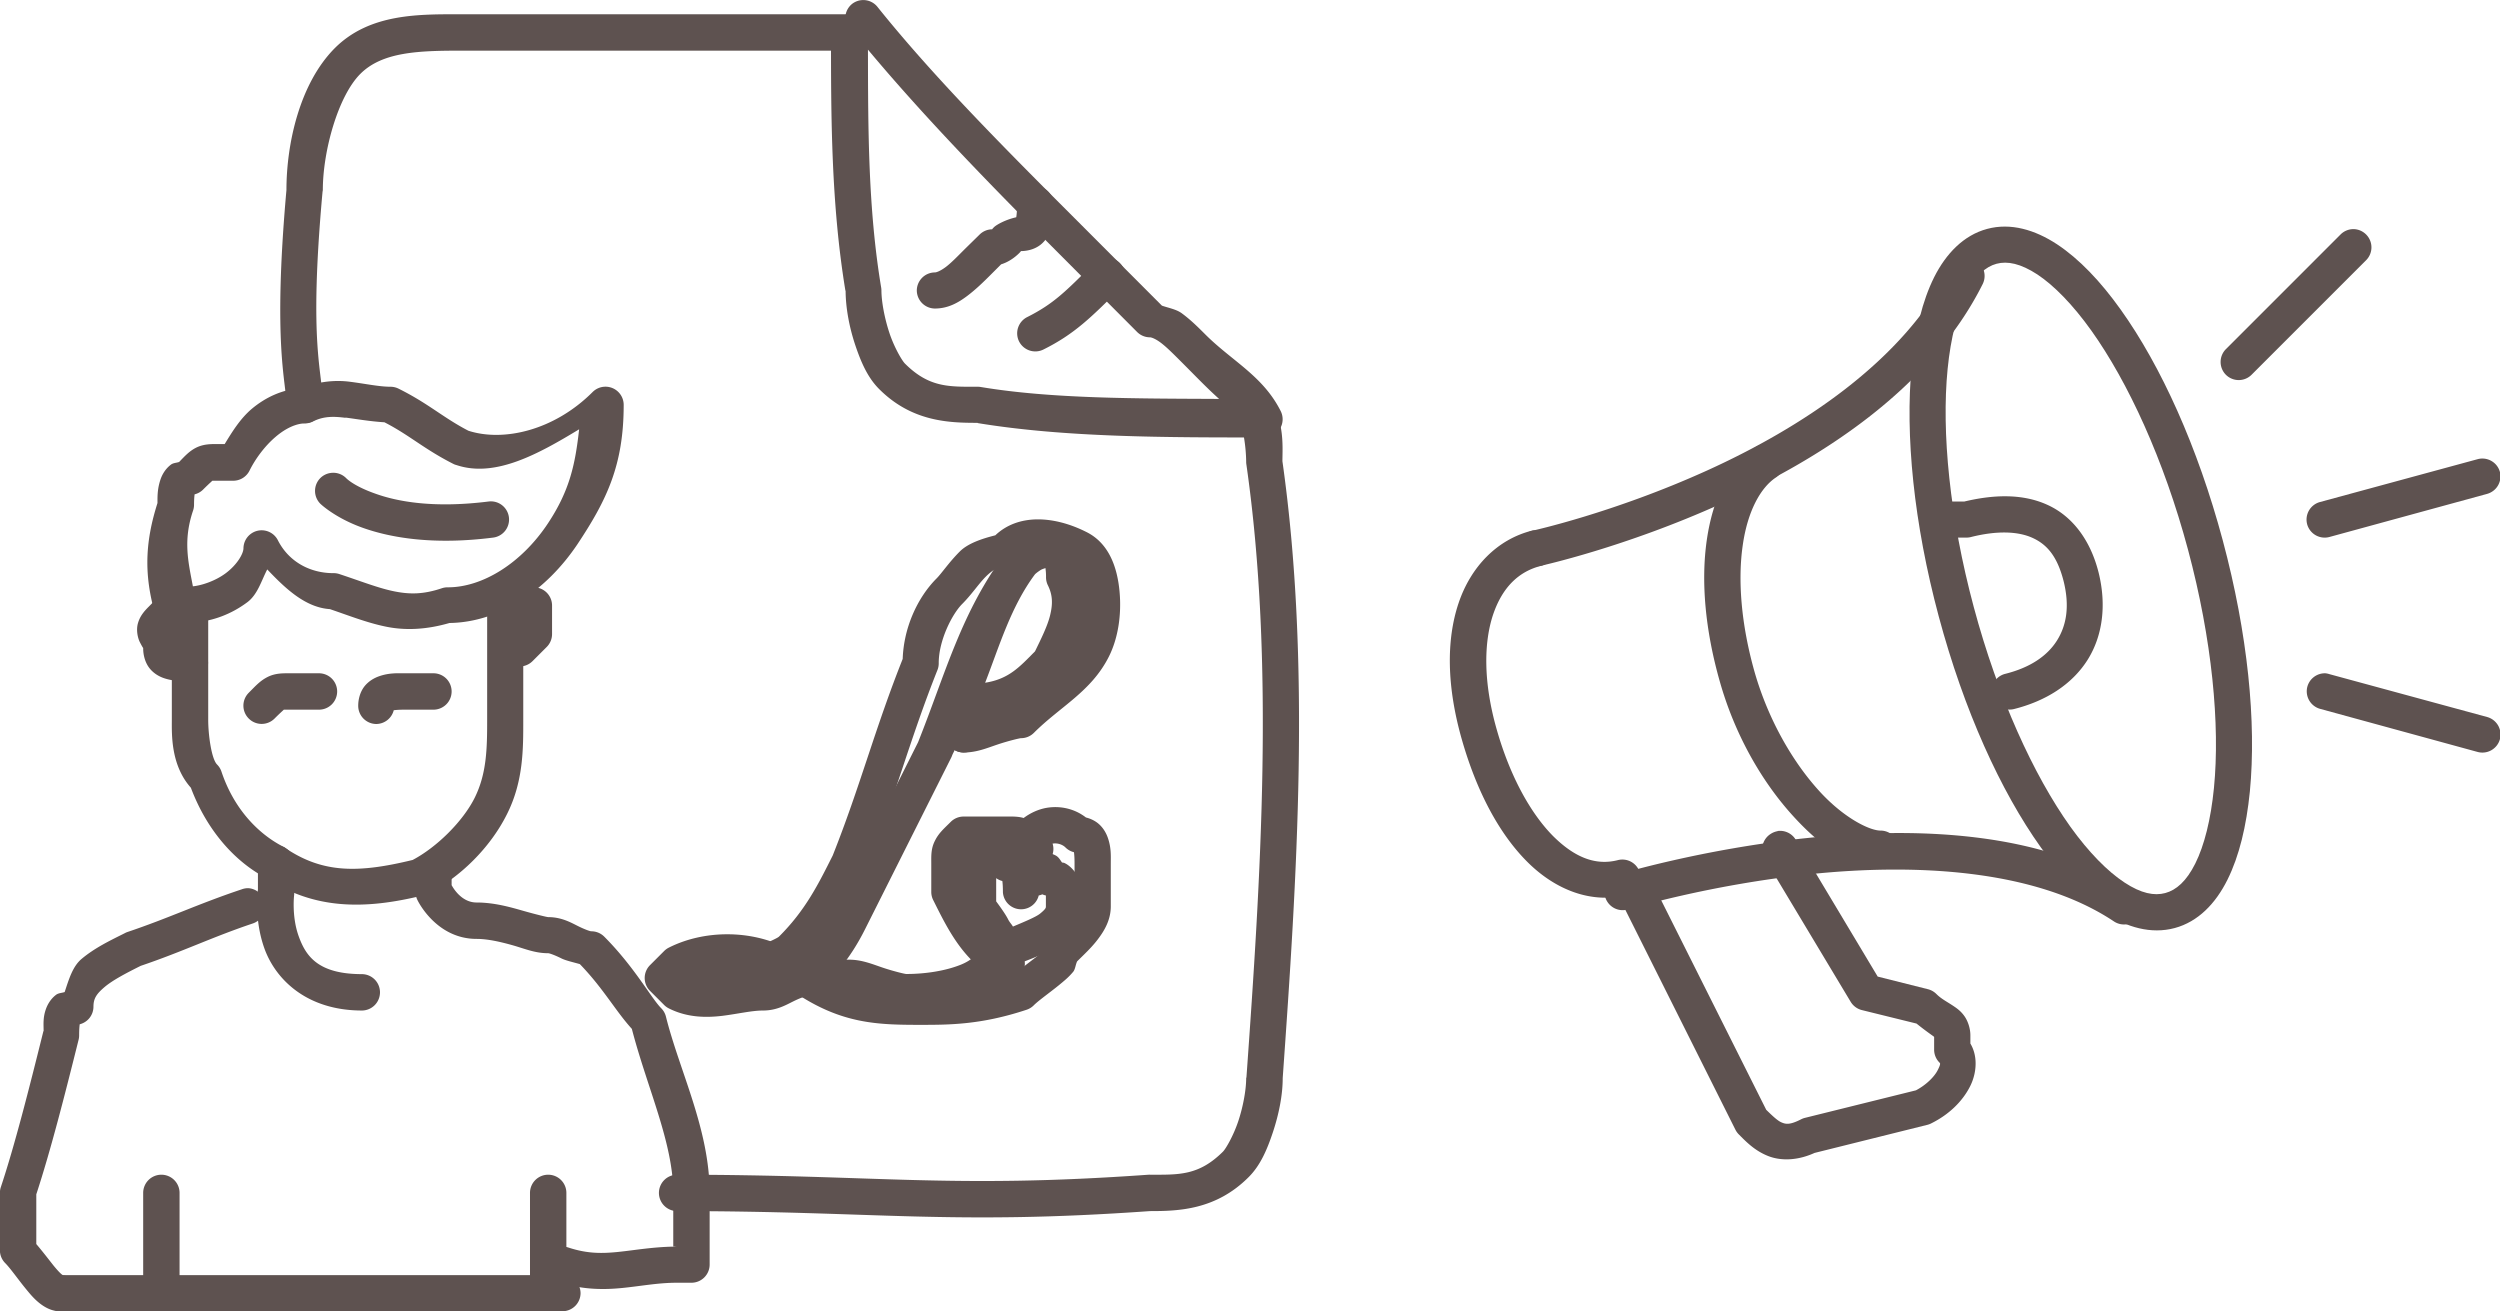 <?xml version="1.0" encoding="UTF-8" standalone="no"?> <svg xmlns:dc="http://purl.org/dc/elements/1.1/" xmlns:cc="http://creativecommons.org/ns#" xmlns:rdf="http://www.w3.org/1999/02/22-rdf-syntax-ns#" xmlns:svg="http://www.w3.org/2000/svg" xmlns="http://www.w3.org/2000/svg" xmlns:sodipodi="http://sodipodi.sourceforge.net/DTD/sodipodi-0.dtd" xmlns:inkscape="http://www.inkscape.org/namespaces/inkscape" width="20.12mm" height="10.551mm" viewBox="0 0 20.12 10.551" version="1.1" id="svg2221" inkscape:version="1.0.1 (3bc2e813f5, 2020-09-07)" sodipodi:docname="icon-brand-large.svg"><defs id="defs2215"></defs><g inkscape:label="Livello 1" inkscape:groupmode="layer" id="layer1" transform="translate(-37,-92.283)"><g id="g4602" transform="matrix(1.153,0,0,1.153,36.108,92.083)" style="stroke:#5e5250;stroke-opacity:1"><g id="g4578" style="stroke:#5e5250;stroke-opacity:1"><g id="g4538" style="stroke:#5e5250;stroke-opacity:1"><path style="color:#000000;font-style:normal;font-variant:normal;font-weight:normal;font-stretch:normal;font-size:medium;line-height:normal;font-family:sans-serif;font-variant-ligatures:normal;font-variant-position:normal;font-variant-caps:normal;font-variant-numeric:normal;font-variant-alternates:normal;font-variant-east-asian:normal;font-feature-settings:normal;font-variation-settings:normal;text-indent:0;text-align:start;text-decoration:none;text-decoration-line:none;text-decoration-style:solid;text-decoration-color:#000000;letter-spacing:normal;word-spacing:normal;text-transform:none;writing-mode:lr-tb;direction:ltr;text-orientation:mixed;dominant-baseline:auto;baseline-shift:baseline;text-anchor:start;white-space:normal;shape-padding:0;shape-margin:0;inline-size:0;clip-rule:nonzero;display:inline;overflow:visible;visibility:visible;opacity:1;isolation:auto;mix-blend-mode:normal;color-interpolation:sRGB;color-interpolation-filters:linearRGB;solid-color:#000000;solid-opacity:1;vector-effect:none;fill:#5e5250;fill-opacity:1;fill-rule:nonzero;stroke:none;stroke-width:0.253;stroke-linecap:round;stroke-linejoin:round;stroke-miterlimit:10;stroke-dasharray:none;stroke-dashoffset:0;stroke-opacity:1;color-rendering:auto;image-rendering:auto;shape-rendering:auto;text-rendering:auto;enable-background:accumulate;stop-color:#000000;stop-opacity:1" d="m 6.793,0.174 a 0.127,0.127 0 0 0 -0.072,0.027 0.127,0.127 0 0 0 -0.045,0.076 0.127,0.127 0 0 0 -0.102,0.123 c 0,0.593 9.58e-4,1.193 0.1,1.799 0,0.002 0.002,0.004 0.002,0.006 8.694e-4,0.12 0.026,0.252 0.066,0.373 0.041,0.123 0.088,0.231 0.168,0.311 0.228,0.228 0.486,0.236 0.686,0.236 0.001,6e-7 0.003,0.002 0.004,0.002 0.611,0.1 1.307,0.1 2,0.1 A 0.127,0.127 0 0 0 9.713,3.043 C 9.59,2.798 9.375,2.695 9.189,2.51 c -0.05,-0.05 -0.103,-0.103 -0.164,-0.148 -0.038,-0.029 -0.091,-0.038 -0.141,-0.055 L 8.289,1.711 c -0.5,-0.5 -0.997,-0.998 -1.391,-1.49 a 0.127,0.127 0 0 0 -0.105,-0.047 z m 0.039,0.346 C 7.216,0.979 7.658,1.435 8.111,1.889 l 0.6,0.602 a 0.127,0.127 0 0 0 0.09,0.037 c 0.008,0 0.035,0.008 0.074,0.037 0.039,0.029 0.085,0.075 0.135,0.125 0.123,0.123 0.185,0.189 0.273,0.268 C 8.699,2.955 8.112,2.957 7.621,2.875 A 0.127,0.127 0 0 0 7.6,2.873 c -0.2,0 -0.34,0.008 -0.51,-0.162 C 7.07,2.691 7.016,2.6 6.982,2.498 6.948,2.396 6.926,2.278 6.926,2.199 a 0.127,0.127 0 0 0 -0.002,-0.02 c -0.091,-0.547 -0.091,-1.101 -0.092,-1.66 z" id="path4662"></path><path style="color:#000000;font-style:normal;font-variant:normal;font-weight:normal;font-stretch:normal;font-size:medium;line-height:normal;font-family:sans-serif;font-variant-ligatures:normal;font-variant-position:normal;font-variant-caps:normal;font-variant-numeric:normal;font-variant-alternates:normal;font-variant-east-asian:normal;font-feature-settings:normal;font-variation-settings:normal;text-indent:0;text-align:start;text-decoration:none;text-decoration-line:none;text-decoration-style:solid;text-decoration-color:#000000;letter-spacing:normal;word-spacing:normal;text-transform:none;writing-mode:lr-tb;direction:ltr;text-orientation:mixed;dominant-baseline:auto;baseline-shift:baseline;text-anchor:start;white-space:normal;shape-padding:0;shape-margin:0;inline-size:0;clip-rule:nonzero;display:inline;overflow:visible;visibility:visible;opacity:1;isolation:auto;mix-blend-mode:normal;color-interpolation:sRGB;color-interpolation-filters:linearRGB;solid-color:#000000;solid-opacity:1;vector-effect:none;fill:#5e5250;fill-opacity:1;fill-rule:nonzero;stroke:none;stroke-width:0.253;stroke-linecap:round;stroke-linejoin:round;stroke-miterlimit:10;stroke-dasharray:none;stroke-dashoffset:0;stroke-opacity:1;color-rendering:auto;image-rendering:auto;shape-rendering:auto;text-rendering:auto;enable-background:accumulate;stop-color:#000000;stop-opacity:1" d="m 9.51,2.873 a 0.127,0.127 0 0 0 -0.1,0.037 0.127,0.127 0 0 0 0,0.18 c 0.04,0.04 0.062,0.211 0.062,0.311 a 0.127,0.127 0 0 0 0.002,0.018 c 0.197,1.382 0.1,2.874 0,4.273 a 0.127,0.127 0 0 0 -0.002,0.008 c 0,0.079 -0.021,0.197 -0.055,0.299 -0.034,0.102 -0.087,0.193 -0.107,0.213 C 9.14,8.381 9.001,8.373 8.801,8.373 a 0.127,0.127 0 0 0 -0.01,0 c -1.392,0.099 -1.885,0 -3.291,0 A 0.127,0.127 0 0 0 5.373,8.5 0.127,0.127 0 0 0 5.5,8.627 c 1.391,0 1.9,0.099 3.301,0 0.2,0 0.46,-0.008 0.689,-0.238 C 9.57,8.309 9.617,8.201 9.658,8.078 9.699,7.955 9.727,7.82 9.727,7.699 9.826,6.305 9.925,4.805 9.725,3.393 9.725,3.29 9.747,3.067 9.59,2.91 a 0.127,0.127 0 0 0 -0.08,-0.037 z" id="path4666"></path><path style="color:#000000;font-style:normal;font-variant:normal;font-weight:normal;font-stretch:normal;font-size:medium;line-height:normal;font-family:sans-serif;font-variant-ligatures:normal;font-variant-position:normal;font-variant-caps:normal;font-variant-numeric:normal;font-variant-alternates:normal;font-variant-east-asian:normal;font-feature-settings:normal;font-variation-settings:normal;text-indent:0;text-align:start;text-decoration:none;text-decoration-line:none;text-decoration-style:solid;text-decoration-color:#000000;letter-spacing:normal;word-spacing:normal;text-transform:none;writing-mode:lr-tb;direction:ltr;text-orientation:mixed;dominant-baseline:auto;baseline-shift:baseline;text-anchor:start;white-space:normal;shape-padding:0;shape-margin:0;inline-size:0;clip-rule:nonzero;display:inline;overflow:visible;visibility:visible;opacity:1;isolation:auto;mix-blend-mode:normal;color-interpolation:sRGB;color-interpolation-filters:linearRGB;solid-color:#000000;solid-opacity:1;vector-effect:none;fill:#5e5250;fill-opacity:1;fill-rule:nonzero;stroke:none;stroke-width:0.253;stroke-linecap:round;stroke-linejoin:round;stroke-miterlimit:10;stroke-dasharray:none;stroke-dashoffset:0;stroke-opacity:1;color-rendering:auto;image-rendering:auto;shape-rendering:auto;text-rendering:auto;enable-background:accumulate;stop-color:#000000;stop-opacity:1" d="m 4,0.273 c -0.3,0 -0.644,-0.008 -0.889,0.236 C 2.867,0.754 2.773,1.172 2.773,1.5 c -0.097,1.087 0,1.343 0,1.5 A 0.127,0.127 0 0 0 2.9,3.127 0.127,0.127 0 0 0 3.027,3 c 0,-0.242 -0.101,-0.397 -0.002,-1.488 A 0.127,0.127 0 0 0 3.027,1.5 c 0,-0.272 0.106,-0.655 0.262,-0.811 C 3.444,0.534 3.7,0.527 4,0.527 H 6.699 A 0.127,0.127 0 0 0 6.826,0.4 0.127,0.127 0 0 0 6.699,0.273 Z" id="path4670"></path><path style="color:#000000;font-style:normal;font-variant:normal;font-weight:normal;font-stretch:normal;font-size:medium;line-height:normal;font-family:sans-serif;font-variant-ligatures:normal;font-variant-position:normal;font-variant-caps:normal;font-variant-numeric:normal;font-variant-alternates:normal;font-variant-east-asian:normal;font-feature-settings:normal;font-variation-settings:normal;text-indent:0;text-align:start;text-decoration:none;text-decoration-line:none;text-decoration-style:solid;text-decoration-color:#000000;letter-spacing:normal;word-spacing:normal;text-transform:none;writing-mode:lr-tb;direction:ltr;text-orientation:mixed;dominant-baseline:auto;baseline-shift:baseline;text-anchor:start;white-space:normal;shape-padding:0;shape-margin:0;inline-size:0;clip-rule:nonzero;display:inline;overflow:visible;visibility:visible;opacity:1;isolation:auto;mix-blend-mode:normal;color-interpolation:sRGB;color-interpolation-filters:linearRGB;solid-color:#000000;solid-opacity:1;vector-effect:none;fill:#5e5250;fill-opacity:1;fill-rule:nonzero;stroke:none;stroke-width:0.253;stroke-linecap:round;stroke-linejoin:round;stroke-miterlimit:10;stroke-dasharray:none;stroke-dashoffset:0;stroke-opacity:1;color-rendering:auto;image-rendering:auto;shape-rendering:auto;text-rendering:auto;enable-background:accumulate;stop-color:#000000;stop-opacity:1" d="M 8,1.473 A 0.127,0.127 0 0 0 7.873,1.6 c 0,0.046 -0.004,0.08 -0.006,0.09 -0.069,0.015 -0.136,0.05 -0.156,0.07 -0.025,0.025 -0.004,0.014 -0.012,0.014 a 0.127,0.127 0 0 0 -0.088,0.037 l -0.102,0.1 c -0.05,0.05 -0.096,0.098 -0.135,0.127 -0.039,0.029 -0.066,0.037 -0.074,0.037 a 0.127,0.127 0 0 0 -0.127,0.125 0.127,0.127 0 0 0 0.127,0.127 c 0.092,0 0.164,-0.042 0.225,-0.088 0.061,-0.046 0.114,-0.098 0.164,-0.148 l 0.1,-0.1 -0.09,0.037 c 0.092,0 0.164,-0.063 0.189,-0.088 0.025,-0.025 0.004,-0.014 0.012,-0.014 0.046,0 0.096,-0.013 0.135,-0.043 0.039,-0.03 0.061,-0.071 0.072,-0.105 0.023,-0.07 0.02,-0.128 0.02,-0.178 A 0.127,0.127 0 0 0 8,1.473 Z" id="path4674"></path><path style="color:#000000;font-style:normal;font-variant:normal;font-weight:normal;font-stretch:normal;font-size:medium;line-height:normal;font-family:sans-serif;font-variant-ligatures:normal;font-variant-position:normal;font-variant-caps:normal;font-variant-numeric:normal;font-variant-alternates:normal;font-variant-east-asian:normal;font-feature-settings:normal;font-variation-settings:normal;text-indent:0;text-align:start;text-decoration:none;text-decoration-line:none;text-decoration-style:solid;text-decoration-color:#000000;letter-spacing:normal;word-spacing:normal;text-transform:none;writing-mode:lr-tb;direction:ltr;text-orientation:mixed;dominant-baseline:auto;baseline-shift:baseline;text-anchor:start;white-space:normal;shape-padding:0;shape-margin:0;inline-size:0;clip-rule:nonzero;display:inline;overflow:visible;visibility:visible;opacity:1;isolation:auto;mix-blend-mode:normal;color-interpolation:sRGB;color-interpolation-filters:linearRGB;solid-color:#000000;solid-opacity:1;vector-effect:none;fill:#5e5250;fill-opacity:1;fill-rule:nonzero;stroke:none;stroke-width:0.253;stroke-linecap:round;stroke-linejoin:round;stroke-miterlimit:10;stroke-dasharray:none;stroke-dashoffset:0;stroke-opacity:1;color-rendering:auto;image-rendering:auto;shape-rendering:auto;text-rendering:auto;enable-background:accumulate;stop-color:#000000;stop-opacity:1" d="m 8.48,1.975 a 0.127,0.127 0 0 0 -0.07,0.035 c -0.2,0.2 -0.282,0.284 -0.467,0.377 A 0.127,0.127 0 0 0 7.887,2.557 0.127,0.127 0 0 0 8.057,2.613 C 8.272,2.506 8.39,2.389 8.59,2.189 a 0.127,0.127 0 0 0 0,-0.18 0.127,0.127 0 0 0 -0.109,-0.035 z" id="path4678"></path><g id="g4536" style="stroke:#5e5250;stroke-opacity:1"><path style="color:#000000;font-style:normal;font-variant:normal;font-weight:normal;font-stretch:normal;font-size:medium;line-height:normal;font-family:sans-serif;font-variant-ligatures:normal;font-variant-position:normal;font-variant-caps:normal;font-variant-numeric:normal;font-variant-alternates:normal;font-variant-east-asian:normal;font-feature-settings:normal;font-variation-settings:normal;text-indent:0;text-align:start;text-decoration:none;text-decoration-line:none;text-decoration-style:solid;text-decoration-color:#000000;letter-spacing:normal;word-spacing:normal;text-transform:none;writing-mode:lr-tb;direction:ltr;text-orientation:mixed;dominant-baseline:auto;baseline-shift:baseline;text-anchor:start;white-space:normal;shape-padding:0;shape-margin:0;inline-size:0;clip-rule:nonzero;display:inline;overflow:visible;visibility:visible;opacity:1;isolation:auto;mix-blend-mode:normal;color-interpolation:sRGB;color-interpolation-filters:linearRGB;solid-color:#000000;solid-opacity:1;vector-effect:none;fill:#5e5250;fill-opacity:1;fill-rule:nonzero;stroke:none;stroke-width:0.253;stroke-linecap:round;stroke-linejoin:round;stroke-miterlimit:10;stroke-dasharray:none;stroke-dashoffset:0;stroke-opacity:1;color-rendering:auto;image-rendering:auto;shape-rendering:auto;text-rendering:auto;enable-background:accumulate;stop-color:#000000;stop-opacity:1" d="m 7.662,5.998 c -0.047,0 -0.104,0.021 -0.141,0.062 -0.036,0.042 -0.049,0.093 -0.049,0.139 V 6.5 a 0.127,0.127 0 0 0 0.037,0.09 c 0.035,0.035 0.051,0.067 0.076,0.117 0.011,0.021 0.037,0.05 0.053,0.076 -0.038,0.046 -0.079,0.093 -0.16,0.125 -0.106,0.042 -0.243,0.064 -0.379,0.064 -0.008,0 -0.085,-0.018 -0.16,-0.043 -0.075,-0.025 -0.148,-0.057 -0.24,-0.057 -0.05,0 -0.048,-6.329e-4 -0.043,0.002 0.005,0.003 -0.016,-0.014 -0.066,-0.064 a 0.127,0.127 0 0 0 -0.18,0 0.127,0.127 0 0 0 0,0.18 c 0.05,0.05 0.078,0.084 0.133,0.111 0.055,0.028 0.106,0.025 0.156,0.025 0.008,0 0.085,0.018 0.16,0.043 0.075,0.025 0.148,0.057 0.24,0.057 0.164,0 0.329,-0.026 0.473,-0.084 0.113,-0.045 0.195,-0.13 0.268,-0.223 5.73e-4,-7.283e-4 0.001,-0.001 0.002,-0.002 7.057e-4,-2.362e-4 0.001,2.362e-4 0.002,0 0.002,-8.241e-4 0.003,-0.001 0.006,-0.002 A 0.127,0.127 0 0 0 7.875,6.902 C 8.009,6.855 8.118,6.807 8.191,6.748 8.273,6.683 8.326,6.592 8.326,6.5 V 6.4 c 0,-0.092 -0.064,-0.174 -0.119,-0.201 -0.011,-0.006 -0.011,-0.002 -0.021,-0.006 -0.013,-0.018 -0.023,-0.038 -0.045,-0.049 -0.07,-0.035 -0.119,-0.01 -0.146,0.004 -0.016,0.008 -0.014,0.009 -0.025,0.018 -0.011,-0.017 -0.015,-0.035 -0.033,-0.049 -0.028,-0.022 -0.063,-0.026 -0.098,-0.031 -0.052,-0.043 -0.103,-0.088 -0.176,-0.088 z M 8,6.174 c -0.008,0 -0.009,0.011 -0.018,0.012 -6.63e-4,-0.001 -0.001,-0.003 -0.002,-0.004 z M 7.727,6.303 a 0.127,0.127 0 0 0 0.043,0.02 c 0.002,0.015 0.004,0.038 0.004,0.078 a 0.127,0.127 0 0 0 0.25,0.023 0.127,0.127 0 0 0 0.025,-0.008 0.127,0.127 0 0 0 0.025,0.008 V 6.5 c 0,0.008 0.002,0.016 -0.041,0.051 C 8.003,6.575 7.92,6.609 7.844,6.641 7.835,6.625 7.823,6.614 7.812,6.594 7.795,6.559 7.76,6.51 7.727,6.465 Z" id="path4682"></path><path style="color:#000000;font-style:normal;font-variant:normal;font-weight:normal;font-stretch:normal;font-size:medium;line-height:normal;font-family:sans-serif;font-variant-ligatures:normal;font-variant-position:normal;font-variant-caps:normal;font-variant-numeric:normal;font-variant-alternates:normal;font-variant-east-asian:normal;font-feature-settings:normal;font-variation-settings:normal;text-indent:0;text-align:start;text-decoration:none;text-decoration-line:none;text-decoration-style:solid;text-decoration-color:#000000;letter-spacing:normal;word-spacing:normal;text-transform:none;writing-mode:lr-tb;direction:ltr;text-orientation:mixed;dominant-baseline:auto;baseline-shift:baseline;text-anchor:start;white-space:normal;shape-padding:0;shape-margin:0;inline-size:0;clip-rule:nonzero;display:inline;overflow:visible;visibility:visible;opacity:1;isolation:auto;mix-blend-mode:normal;color-interpolation:sRGB;color-interpolation-filters:linearRGB;solid-color:#000000;solid-opacity:1;vector-effect:none;fill:#5e5250;fill-opacity:1;fill-rule:nonzero;stroke:none;stroke-width:0.253;stroke-linecap:round;stroke-linejoin:round;stroke-miterlimit:10;stroke-dasharray:none;stroke-dashoffset:0;stroke-opacity:1;color-rendering:auto;image-rendering:auto;shape-rendering:auto;text-rendering:auto;enable-background:accumulate;stop-color:#000000;stop-opacity:1" d="m 7.5,5.873 a 0.127,0.127 0 0 0 -0.09,0.037 c -0.05,0.05 -0.084,0.078 -0.111,0.133 -0.028,0.055 -0.025,0.106 -0.025,0.156 v 0.201 a 0.127,0.127 0 0 0 0.014,0.057 c 0.1,0.2 0.212,0.434 0.457,0.557 A 0.127,0.127 0 0 0 7.914,6.957 0.127,0.127 0 0 0 7.857,6.787 C 7.709,6.713 7.623,6.551 7.527,6.361 V 6.199 c 0,-0.05 6.328e-4,-0.048 -0.002,-0.043 -0.001,0.002 0.022,-0.021 0.029,-0.029 h 0.045 0.201 c 0.05,0 0.048,6.329e-4 0.043,-0.002 -0.005,-0.003 0.016,0.014 0.066,0.064 a 0.127,0.127 0 0 0 0.18,0 0.127,0.127 0 0 0 0,-0.18 c -0.05,-0.05 -0.078,-0.084 -0.133,-0.111 -0.055,-0.028 -0.106,-0.025 -0.156,-0.025 H 7.6 Z" id="path4686"></path><path style="color:#000000;font-style:normal;font-variant:normal;font-weight:normal;font-stretch:normal;font-size:medium;line-height:normal;font-family:sans-serif;font-variant-ligatures:normal;font-variant-position:normal;font-variant-caps:normal;font-variant-numeric:normal;font-variant-alternates:normal;font-variant-east-asian:normal;font-feature-settings:normal;font-variation-settings:normal;text-indent:0;text-align:start;text-decoration:none;text-decoration-line:none;text-decoration-style:solid;text-decoration-color:#000000;letter-spacing:normal;word-spacing:normal;text-transform:none;writing-mode:lr-tb;direction:ltr;text-orientation:mixed;dominant-baseline:auto;baseline-shift:baseline;text-anchor:start;white-space:normal;shape-padding:0;shape-margin:0;inline-size:0;clip-rule:nonzero;display:inline;overflow:visible;visibility:visible;opacity:1;isolation:auto;mix-blend-mode:normal;color-interpolation:sRGB;color-interpolation-filters:linearRGB;solid-color:#000000;solid-opacity:1;vector-effect:none;fill:#5e5250;fill-opacity:1;fill-rule:nonzero;stroke:none;stroke-width:0.253;stroke-linecap:round;stroke-linejoin:round;stroke-miterlimit:10;stroke-dasharray:none;stroke-dashoffset:0;stroke-opacity:1;color-rendering:auto;image-rendering:auto;shape-rendering:auto;text-rendering:auto;enable-background:accumulate;stop-color:#000000;stop-opacity:1" d="M 8.08,5.812 C 7.965,5.832 7.852,5.913 7.787,6.043 A 0.127,0.127 0 0 0 7.844,6.213 0.127,0.127 0 0 0 8.014,6.156 c 0.035,-0.07 0.073,-0.088 0.107,-0.094 0.035,-0.006 0.07,0.007 0.09,0.027 a 0.127,0.127 0 0 0 0.059,0.033 c 0.002,0.016 0.004,0.037 0.004,0.076 V 6.5 c 0,0.008 -0.008,0.035 -0.037,0.074 -0.029,0.039 -0.075,0.087 -0.125,0.137 a 0.127,0.127 0 0 0 -0.037,0.09 c 0,-0.017 0.004,-0.019 -0.006,-0.006 -0.01,0.013 -0.033,0.034 -0.061,0.057 -0.047,0.037 -0.108,0.081 -0.164,0.131 -0.272,0.088 -0.449,0.092 -0.645,0.092 -0.3,0 -0.45,0.006 -0.729,-0.18 a 0.127,0.127 0 0 0 -0.176,0.035 0.127,0.127 0 0 0 0.035,0.176 c 0.322,0.214 0.569,0.221 0.869,0.221 0.2,0 0.424,-1.351e-4 0.74,-0.105 a 0.127,0.127 0 0 0 0.051,-0.031 c 0.035,-0.035 0.107,-0.085 0.176,-0.141 0.034,-0.028 0.069,-0.056 0.1,-0.094 0.014,-0.017 0.016,-0.049 0.027,-0.072 0.049,-0.049 0.102,-0.097 0.146,-0.156 C 8.485,6.666 8.527,6.592 8.527,6.5 V 6.199 c 0,-0.05 0.004,-0.106 -0.02,-0.176 -0.012,-0.035 -0.034,-0.075 -0.072,-0.105 -0.039,-0.03 -0.089,-0.045 -0.135,-0.045 l 0.088,0.037 C 8.309,5.83 8.196,5.793 8.08,5.812 Z" id="path4690"></path><path style="color:#000000;font-style:normal;font-variant:normal;font-weight:normal;font-stretch:normal;font-size:medium;line-height:normal;font-family:sans-serif;font-variant-ligatures:normal;font-variant-position:normal;font-variant-caps:normal;font-variant-numeric:normal;font-variant-alternates:normal;font-variant-east-asian:normal;font-feature-settings:normal;font-variation-settings:normal;text-indent:0;text-align:start;text-decoration:none;text-decoration-line:none;text-decoration-style:solid;text-decoration-color:#000000;letter-spacing:normal;word-spacing:normal;text-transform:none;writing-mode:lr-tb;direction:ltr;text-orientation:mixed;dominant-baseline:auto;baseline-shift:baseline;text-anchor:start;white-space:normal;shape-padding:0;shape-margin:0;inline-size:0;clip-rule:nonzero;display:inline;overflow:visible;visibility:visible;opacity:1;isolation:auto;mix-blend-mode:normal;color-interpolation:sRGB;color-interpolation-filters:linearRGB;solid-color:#000000;solid-opacity:1;vector-effect:none;fill:#5e5250;fill-opacity:1;fill-rule:nonzero;stroke:none;stroke-width:0.253;stroke-linecap:round;stroke-linejoin:round;stroke-miterlimit:10;stroke-dasharray:none;stroke-dashoffset:0;stroke-opacity:1;color-rendering:auto;image-rendering:auto;shape-rendering:auto;text-rendering:auto;enable-background:accumulate;stop-color:#000000;stop-opacity:1" d="m 8.1,3.873 c -0.092,0 -0.159,0.04 -0.207,0.072 -0.048,0.032 -0.082,0.064 -0.082,0.064 a 0.127,0.127 0 0 0 -0.012,0.014 C 7.483,4.445 7.378,4.862 7.182,5.354 L 6.586,6.543 C 6.498,6.718 6.418,6.797 6.324,6.891 A 0.127,0.127 0 0 0 6.256,6.787 c -0.245,-0.123 -0.567,-0.123 -0.812,0 a 0.127,0.127 0 0 0 -0.033,0.023 l -0.1,0.1 a 0.127,0.127 0 0 0 0,0.18 l 0.1,0.1 a 0.127,0.127 0 0 0 0.033,0.023 C 5.574,7.278 5.706,7.277 5.816,7.264 5.927,7.25 6.021,7.227 6.1,7.227 c 0.092,0 0.157,-0.037 0.207,-0.062 0.05,-0.025 0.086,-0.037 0.094,-0.037 a 0.127,0.127 0 0 0 0.09,-0.037 c 0.1,-0.1 0.215,-0.219 0.322,-0.434 l 0.602,-1.199 a 0.127,0.127 0 0 0 0.004,-0.01 c 0.006,-0.016 0.012,-0.024 0.018,-0.039 A 0.127,0.127 0 0 0 7.5,5.426 a 0.127,0.127 0 0 0 0.127,-0.125 c 0,-0.008 -0.013,0.013 0.012,-0.012 0.015,-0.015 0.032,-0.071 0.053,-0.115 C 7.943,5.113 8.13,4.948 8.189,4.889 a 0.127,0.127 0 0 0 0.023,-0.031 c 0.05,-0.1 0.105,-0.207 0.135,-0.326 C 8.377,4.412 8.378,4.273 8.312,4.143 l 0.014,0.057 c 0,-0.05 0.004,-0.106 -0.02,-0.176 C 8.295,3.989 8.275,3.948 8.236,3.918 8.198,3.888 8.146,3.873 8.1,3.873 Z m -0.029,0.266 c 0.002,0.018 0.004,0.03 0.004,0.061 a 0.127,0.127 0 0 0 0.012,0.057 c 0.035,0.07 0.036,0.132 0.016,0.213 -0.018,0.073 -0.061,0.16 -0.105,0.25 C 7.891,4.828 7.816,4.913 7.65,4.939 7.749,4.684 7.83,4.407 7.998,4.182 c 0.005,-0.005 0.014,-0.013 0.035,-0.027 0.015,-0.01 0.024,-0.011 0.037,-0.016 z" id="path4694"></path><path style="color:#000000;font-style:normal;font-variant:normal;font-weight:normal;font-stretch:normal;font-size:medium;line-height:normal;font-family:sans-serif;font-variant-ligatures:normal;font-variant-position:normal;font-variant-caps:normal;font-variant-numeric:normal;font-variant-alternates:normal;font-variant-east-asian:normal;font-feature-settings:normal;font-variation-settings:normal;text-indent:0;text-align:start;text-decoration:none;text-decoration-line:none;text-decoration-style:solid;text-decoration-color:#000000;letter-spacing:normal;word-spacing:normal;text-transform:none;writing-mode:lr-tb;direction:ltr;text-orientation:mixed;dominant-baseline:auto;baseline-shift:baseline;text-anchor:start;white-space:normal;shape-padding:0;shape-margin:0;inline-size:0;clip-rule:nonzero;display:inline;overflow:visible;visibility:visible;opacity:1;isolation:auto;mix-blend-mode:normal;color-interpolation:sRGB;color-interpolation-filters:linearRGB;solid-color:#000000;solid-opacity:1;vector-effect:none;fill:#5e5250;fill-opacity:1;fill-rule:nonzero;stroke:none;stroke-width:0.253;stroke-linecap:round;stroke-linejoin:round;stroke-miterlimit:10;stroke-dasharray:none;stroke-dashoffset:0;stroke-opacity:1;color-rendering:auto;image-rendering:auto;shape-rendering:auto;text-rendering:auto;enable-background:accumulate;stop-color:#000000;stop-opacity:1" d="M 8.357,3.887 C 8.131,3.773 7.881,3.758 7.721,3.91 7.625,3.934 7.529,3.967 7.473,4.023 7.398,4.098 7.346,4.176 7.311,4.211 7.181,4.341 7.074,4.559 7.074,4.801 l 0.008,-0.047 C 6.88,5.259 6.78,5.657 6.586,6.145 c -0.1,0.199 -0.19,0.382 -0.375,0.566 -0.011,0.011 -0.071,0.036 -0.111,0.057 -0.042,-0.002 -0.087,-0.035 -0.121,-0.029 -0.088,0.015 -0.17,0.035 -0.178,0.035 a 0.127,0.127 0 0 0 -0.09,0.037 l -0.1,0.1 a 0.127,0.127 0 0 0 0.088,0.217 c 0.121,0 0.256,-0.029 0.379,-0.07 0.03,-0.01 0.046,-0.03 0.074,-0.041 a 0.127,0.127 0 0 0 0.137,-0.025 0.127,0.127 0 0 0 0.035,-0.066 c 0.019,-0.014 0.048,-0.019 0.064,-0.035 C 6.604,6.674 6.713,6.456 6.812,6.256 a 0.127,0.127 0 0 0 0.006,-0.01 C 7.022,5.738 7.122,5.34 7.318,4.848 a 0.127,0.127 0 0 0 0.008,-0.047 c 0,-0.158 0.094,-0.342 0.164,-0.412 0.065,-0.065 0.112,-0.137 0.162,-0.188 0.051,-0.051 0.091,-0.074 0.148,-0.074 a 0.127,0.127 0 0 0 0.088,-0.037 C 7.929,4.049 8.074,4.028 8.244,4.113 8.284,4.133 8.326,4.21 8.336,4.324 8.346,4.438 8.322,4.573 8.287,4.643 8.213,4.79 8.034,4.895 7.832,5.09 c -0.059,0.011 -0.118,0.023 -0.172,0.041 -0.075,0.025 -0.152,0.043 -0.16,0.043 A 0.127,0.127 0 0 0 7.373,5.301 0.127,0.127 0 0 0 7.5,5.426 c 0.092,0 0.165,-0.032 0.24,-0.057 0.075,-0.025 0.152,-0.043 0.16,-0.043 a 0.127,0.127 0 0 0 0.09,-0.037 C 8.175,5.104 8.391,5.001 8.514,4.756 8.579,4.626 8.603,4.462 8.588,4.301 8.573,4.14 8.518,3.967 8.357,3.887 Z" id="path4698"></path></g></g><g id="g4576" style="stroke:#5e5250;stroke-opacity:1"><path style="color:#000000;font-style:normal;font-variant:normal;font-weight:normal;font-stretch:normal;font-size:medium;line-height:normal;font-family:sans-serif;font-variant-ligatures:normal;font-variant-position:normal;font-variant-caps:normal;font-variant-numeric:normal;font-variant-alternates:normal;font-variant-east-asian:normal;font-feature-settings:normal;font-variation-settings:normal;text-indent:0;text-align:start;text-decoration:none;text-decoration-line:none;text-decoration-style:solid;text-decoration-color:#000000;letter-spacing:normal;word-spacing:normal;text-transform:none;writing-mode:lr-tb;direction:ltr;text-orientation:mixed;dominant-baseline:auto;baseline-shift:baseline;text-anchor:start;white-space:normal;shape-padding:0;shape-margin:0;inline-size:0;clip-rule:nonzero;display:inline;overflow:visible;visibility:visible;opacity:1;isolation:auto;mix-blend-mode:normal;color-interpolation:sRGB;color-interpolation-filters:linearRGB;solid-color:#000000;solid-opacity:1;vector-effect:none;fill:#5e5250;fill-opacity:1;fill-rule:nonzero;stroke:none;stroke-width:0.253;stroke-linecap:round;stroke-linejoin:round;stroke-miterlimit:10;stroke-dasharray:none;stroke-dashoffset:0;stroke-opacity:1;color-rendering:auto;image-rendering:auto;shape-rendering:auto;text-rendering:auto;enable-background:accumulate;stop-color:#000000;stop-opacity:1" d="M 4.301,4.174 A 0.127,0.127 0 0 0 4.174,4.301 v 0.898 c 0,0.2 -0.003,0.375 -0.088,0.545 C 4.003,5.909 3.821,6.088 3.654,6.176 3.28,6.267 3.032,6.271 2.77,6.096 a 0.127,0.127 0 0 0 -0.014,-0.01 C 2.586,6.001 2.41,5.829 2.32,5.561 a 0.127,0.127 0 0 0 -0.031,-0.051 c -0.04,-0.04 -0.062,-0.211 -0.062,-0.311 V 4.4 A 0.127,0.127 0 0 0 2.1,4.273 0.127,0.127 0 0 0 1.973,4.4 v 0.799 c 0,0.096 -0.009,0.314 0.133,0.473 0.114,0.304 0.314,0.522 0.531,0.633 0.33,0.217 0.682,0.22 1.094,0.117 a 0.127,0.127 0 0 0 0.025,-0.008 C 3.986,6.299 4.197,6.088 4.312,5.857 4.428,5.627 4.426,5.399 4.426,5.199 V 4.301 a 0.127,0.127 0 0 0 -0.125,-0.127 z" id="path4702"></path><path style="color:#000000;font-style:normal;font-variant:normal;font-weight:normal;font-stretch:normal;font-size:medium;line-height:normal;font-family:sans-serif;font-variant-ligatures:normal;font-variant-position:normal;font-variant-caps:normal;font-variant-numeric:normal;font-variant-alternates:normal;font-variant-east-asian:normal;font-feature-settings:normal;font-variation-settings:normal;text-indent:0;text-align:start;text-decoration:none;text-decoration-line:none;text-decoration-style:solid;text-decoration-color:#000000;letter-spacing:normal;word-spacing:normal;text-transform:none;writing-mode:lr-tb;direction:ltr;text-orientation:mixed;dominant-baseline:auto;baseline-shift:baseline;text-anchor:start;white-space:normal;shape-padding:0;shape-margin:0;inline-size:0;clip-rule:nonzero;display:inline;overflow:visible;visibility:visible;opacity:1;isolation:auto;mix-blend-mode:normal;color-interpolation:sRGB;color-interpolation-filters:linearRGB;solid-color:#000000;solid-opacity:1;vector-effect:none;fill:#5e5250;fill-opacity:1;fill-rule:nonzero;stroke:none;stroke-width:0.253;stroke-linecap:round;stroke-linejoin:round;stroke-miterlimit:10;stroke-dasharray:none;stroke-dashoffset:0;stroke-opacity:1;color-rendering:auto;image-rendering:auto;shape-rendering:auto;text-rendering:auto;enable-background:accumulate;stop-color:#000000;stop-opacity:1" d="m 2.1,4.273 c -0.05,0 -0.101,-0.002 -0.156,0.025 -0.055,0.028 -0.083,0.061 -0.133,0.111 -0.032,0.032 -0.06,0.065 -0.074,0.113 C 1.722,4.572 1.736,4.629 1.75,4.656 c 0.028,0.055 0.023,0.035 0.023,0.043 0,0.046 0.013,0.098 0.043,0.137 0.03,0.039 0.071,0.061 0.105,0.072 0.07,0.023 0.128,0.018 0.178,0.018 a 0.127,0.127 0 0 0 0.127,-0.125 0.127,0.127 0 0 0 -0.127,-0.127 c -0.042,0 -0.068,-0.004 -0.082,-0.006 -0.009,-0.041 -0.015,-0.063 -0.025,-0.08 0.047,-0.047 0.069,-0.065 0.064,-0.062 -0.005,0.003 -0.007,0.002 0.043,0.002 A 0.127,0.127 0 0 0 2.227,4.4 0.127,0.127 0 0 0 2.1,4.273 Z" id="path4706"></path><path style="color:#000000;font-style:normal;font-variant:normal;font-weight:normal;font-stretch:normal;font-size:medium;line-height:normal;font-family:sans-serif;font-variant-ligatures:normal;font-variant-position:normal;font-variant-caps:normal;font-variant-numeric:normal;font-variant-alternates:normal;font-variant-east-asian:normal;font-feature-settings:normal;font-variation-settings:normal;text-indent:0;text-align:start;text-decoration:none;text-decoration-line:none;text-decoration-style:solid;text-decoration-color:#000000;letter-spacing:normal;word-spacing:normal;text-transform:none;writing-mode:lr-tb;direction:ltr;text-orientation:mixed;dominant-baseline:auto;baseline-shift:baseline;text-anchor:start;white-space:normal;shape-padding:0;shape-margin:0;inline-size:0;clip-rule:nonzero;display:inline;overflow:visible;visibility:visible;opacity:1;isolation:auto;mix-blend-mode:normal;color-interpolation:sRGB;color-interpolation-filters:linearRGB;solid-color:#000000;solid-opacity:1;vector-effect:none;fill:#5e5250;fill-opacity:1;fill-rule:nonzero;stroke:none;stroke-width:0.253;stroke-linecap:round;stroke-linejoin:round;stroke-miterlimit:10;stroke-dasharray:none;stroke-dashoffset:0;stroke-opacity:1;color-rendering:auto;image-rendering:auto;shape-rendering:auto;text-rendering:auto;enable-background:accumulate;stop-color:#000000;stop-opacity:1" d="m 4.4,4.273 a 0.127,0.127 0 0 0 -0.127,0.127 0.127,0.127 0 0 0 0.1,0.123 v 0.023 l -0.062,0.064 a 0.127,0.127 0 0 0 0,0.178 0.127,0.127 0 0 0 0.18,0 L 4.59,4.689 A 0.127,0.127 0 0 0 4.627,4.6 V 4.5 4.4 A 0.127,0.127 0 0 0 4.5,4.273 Z" id="path4710"></path><path style="color:#000000;font-style:normal;font-variant:normal;font-weight:normal;font-stretch:normal;font-size:medium;line-height:normal;font-family:sans-serif;font-variant-ligatures:normal;font-variant-position:normal;font-variant-caps:normal;font-variant-numeric:normal;font-variant-alternates:normal;font-variant-east-asian:normal;font-feature-settings:normal;font-variation-settings:normal;text-indent:0;text-align:start;text-decoration:none;text-decoration-line:none;text-decoration-style:solid;text-decoration-color:#000000;letter-spacing:normal;word-spacing:normal;text-transform:none;writing-mode:lr-tb;direction:ltr;text-orientation:mixed;dominant-baseline:auto;baseline-shift:baseline;text-anchor:start;white-space:normal;shape-padding:0;shape-margin:0;inline-size:0;clip-rule:nonzero;display:inline;overflow:visible;visibility:visible;opacity:1;isolation:auto;mix-blend-mode:normal;color-interpolation:sRGB;color-interpolation-filters:linearRGB;solid-color:#000000;solid-opacity:1;vector-effect:none;fill:#5e5250;fill-opacity:1;fill-rule:nonzero;stroke:none;stroke-width:0.253;stroke-linecap:round;stroke-linejoin:round;stroke-miterlimit:10;stroke-dasharray:none;stroke-dashoffset:0;stroke-opacity:1;color-rendering:auto;image-rendering:auto;shape-rendering:auto;text-rendering:auto;enable-background:accumulate;stop-color:#000000;stop-opacity:1" d="m 2.699,6.074 a 0.127,0.127 0 0 0 -0.125,0.125 v 0.184 c 0,0 -0.03,0.2 0.045,0.41 0.075,0.21 0.289,0.434 0.682,0.434 a 0.127,0.127 0 0 0 0.125,-0.127 0.127,0.127 0 0 0 -0.125,-0.127 c -0.308,0 -0.393,-0.126 -0.443,-0.266 -0.05,-0.14 -0.031,-0.289 -0.031,-0.289 a 0.127,0.127 0 0 0 0,-0.018 v -0.201 a 0.127,0.127 0 0 0 -0.127,-0.125 z" id="path4714"></path><path style="color:#000000;font-style:normal;font-variant:normal;font-weight:normal;font-stretch:normal;font-size:medium;line-height:normal;font-family:sans-serif;font-variant-ligatures:normal;font-variant-position:normal;font-variant-caps:normal;font-variant-numeric:normal;font-variant-alternates:normal;font-variant-east-asian:normal;font-feature-settings:normal;font-variation-settings:normal;text-indent:0;text-align:start;text-decoration:none;text-decoration-line:none;text-decoration-style:solid;text-decoration-color:#000000;letter-spacing:normal;word-spacing:normal;text-transform:none;writing-mode:lr-tb;direction:ltr;text-orientation:mixed;dominant-baseline:auto;baseline-shift:baseline;text-anchor:start;white-space:normal;shape-padding:0;shape-margin:0;inline-size:0;clip-rule:nonzero;display:inline;overflow:visible;visibility:visible;opacity:1;isolation:auto;mix-blend-mode:normal;color-interpolation:sRGB;color-interpolation-filters:linearRGB;solid-color:#000000;solid-opacity:1;vector-effect:none;fill:#5e5250;fill-opacity:1;fill-rule:nonzero;stroke:none;stroke-width:0.253;stroke-linecap:round;stroke-linejoin:round;stroke-miterlimit:10;stroke-dasharray:none;stroke-dashoffset:0;stroke-opacity:1;color-rendering:auto;image-rendering:auto;shape-rendering:auto;text-rendering:auto;enable-background:accumulate;stop-color:#000000;stop-opacity:1" d="M 3.801,6.174 A 0.127,0.127 0 0 0 3.674,6.301 v 0.1 A 0.127,0.127 0 0 0 3.688,6.457 c 0,0 0.128,0.27 0.412,0.27 0.079,0 0.169,0.021 0.254,0.045 0.084,0.024 0.154,0.055 0.246,0.055 0.008,0 0.044,0.012 0.094,0.037 0.031,0.015 0.082,0.026 0.127,0.039 C 4.983,7.07 5.071,7.231 5.184,7.355 5.29,7.765 5.473,8.15 5.473,8.5 V 8.873 H 5.5 c -0.011,0 -0.017,0.002 -0.027,0.002 -0.149,0.003 -0.276,0.026 -0.385,0.037 -0.117,0.012 -0.218,0.012 -0.348,-0.031 A 0.127,0.127 0 0 0 4.58,8.961 0.127,0.127 0 0 0 4.66,9.119 C 4.83,9.176 4.98,9.177 5.113,9.164 5.247,9.151 5.364,9.127 5.5,9.127 H 5.6 A 0.127,0.127 0 0 0 5.727,9 V 8.9 8.5 c 0,-0.442 -0.21,-0.85 -0.305,-1.23 A 0.127,0.127 0 0 0 5.389,7.211 c -0.07,-0.07 -0.184,-0.285 -0.398,-0.5 a 0.127,0.127 0 0 0 -0.09,-0.037 c -0.008,0 -0.044,-0.012 -0.094,-0.037 -0.05,-0.025 -0.115,-0.062 -0.207,-0.062 -0.008,0 -0.087,-0.019 -0.178,-0.045 -0.091,-0.026 -0.201,-0.057 -0.322,-0.057 -0.108,0 -0.166,-0.107 -0.174,-0.121 V 6.301 A 0.127,0.127 0 0 0 3.801,6.174 Z" id="path4718"></path><path class="st0" d="M 3.3,6.8" id="path4550" style="stroke:#5e5250;stroke-opacity:1"></path><path class="st0" d="M 3.2,6.8" id="path4552" style="stroke:#5e5250;stroke-opacity:1"></path><path style="color:#000000;font-style:normal;font-variant:normal;font-weight:normal;font-stretch:normal;font-size:medium;line-height:normal;font-family:sans-serif;font-variant-ligatures:normal;font-variant-position:normal;font-variant-caps:normal;font-variant-numeric:normal;font-variant-alternates:normal;font-variant-east-asian:normal;font-feature-settings:normal;font-variation-settings:normal;text-indent:0;text-align:start;text-decoration:none;text-decoration-line:none;text-decoration-style:solid;text-decoration-color:#000000;letter-spacing:normal;word-spacing:normal;text-transform:none;writing-mode:lr-tb;direction:ltr;text-orientation:mixed;dominant-baseline:auto;baseline-shift:baseline;text-anchor:start;white-space:normal;shape-padding:0;shape-margin:0;inline-size:0;clip-rule:nonzero;display:inline;overflow:visible;visibility:visible;opacity:1;isolation:auto;mix-blend-mode:normal;color-interpolation:sRGB;color-interpolation-filters:linearRGB;solid-color:#000000;solid-opacity:1;vector-effect:none;fill:#5e5250;fill-opacity:1;fill-rule:nonzero;stroke:none;stroke-width:0.253;stroke-linecap:round;stroke-linejoin:round;stroke-miterlimit:10;stroke-dasharray:none;stroke-dashoffset:0;stroke-opacity:1;color-rendering:auto;image-rendering:auto;shape-rendering:auto;text-rendering:auto;enable-background:accumulate;stop-color:#000000;stop-opacity:1" d="m 2.508,6.373 a 0.127,0.127 0 0 0 -0.047,0.008 C 2.153,6.484 1.952,6.582 1.66,6.68 A 0.127,0.127 0 0 0 1.643,6.688 c -0.1,0.05 -0.207,0.101 -0.299,0.178 -0.064,0.053 -0.09,0.145 -0.119,0.232 -0.02,0.007 -0.043,0.006 -0.061,0.02 -0.039,0.03 -0.061,0.071 -0.072,0.105 -0.019,0.057 -0.014,0.103 -0.014,0.146 1.13e-5,0.001 -0.002,0.003 -0.002,0.004 C 0.977,7.772 0.876,8.17 0.779,8.461 A 0.127,0.127 0 0 0 0.773,8.5 v 0.4 a 0.127,0.127 0 0 0 0.037,0.09 c 0.035,0.035 0.085,0.107 0.141,0.176 0.028,0.034 0.056,0.069 0.094,0.1 0.037,0.03 0.087,0.061 0.154,0.061 a 0.127,0.127 0 0 0 0.127,-0.127 0.127,0.127 0 0 0 -0.127,-0.125 c 0.017,0 0.019,0.004 0.006,-0.006 -0.013,-0.01 -0.034,-0.033 -0.057,-0.061 C 1.114,8.965 1.072,8.91 1.027,8.857 V 8.51 c 0.1,-0.305 0.198,-0.689 0.295,-1.078 a 0.127,0.127 0 0 0 0.004,-0.031 c 0,-0.04 0.002,-0.063 0.004,-0.078 a 0.127,0.127 0 0 0 0.096,-0.123 c 0,-0.058 0.022,-0.09 0.08,-0.139 0.058,-0.048 0.15,-0.096 0.25,-0.146 C 2.054,6.814 2.253,6.715 2.539,6.619 A 0.127,0.127 0 0 0 2.619,6.461 0.127,0.127 0 0 0 2.508,6.373 Z" id="path4722"></path><path style="color:#000000;font-style:normal;font-variant:normal;font-weight:normal;font-stretch:normal;font-size:medium;line-height:normal;font-family:sans-serif;font-variant-ligatures:normal;font-variant-position:normal;font-variant-caps:normal;font-variant-numeric:normal;font-variant-alternates:normal;font-variant-east-asian:normal;font-feature-settings:normal;font-variation-settings:normal;text-indent:0;text-align:start;text-decoration:none;text-decoration-line:none;text-decoration-style:solid;text-decoration-color:#000000;letter-spacing:normal;word-spacing:normal;text-transform:none;writing-mode:lr-tb;direction:ltr;text-orientation:mixed;dominant-baseline:auto;baseline-shift:baseline;text-anchor:start;white-space:normal;shape-padding:0;shape-margin:0;inline-size:0;clip-rule:nonzero;display:inline;overflow:visible;visibility:visible;opacity:1;isolation:auto;mix-blend-mode:normal;color-interpolation:sRGB;color-interpolation-filters:linearRGB;solid-color:#000000;solid-opacity:1;vector-effect:none;fill:#5e5250;fill-opacity:1;fill-rule:nonzero;stroke:none;stroke-width:0.253;stroke-linecap:round;stroke-linejoin:round;stroke-miterlimit:10;stroke-dasharray:none;stroke-dashoffset:0;stroke-opacity:1;color-rendering:auto;image-rendering:auto;shape-rendering:auto;text-rendering:auto;enable-background:accumulate;stop-color:#000000;stop-opacity:1" d="m 1.199,9.074 a 0.127,0.127 0 0 0 -0.125,0.125 0.127,0.127 0 0 0 0.125,0.127 h 3.5 a 0.127,0.127 0 0 0 0.127,-0.127 0.127,0.127 0 0 0 -0.127,-0.125 z" id="path4726"></path><path style="color:#000000;font-style:normal;font-variant:normal;font-weight:normal;font-stretch:normal;font-size:medium;line-height:normal;font-family:sans-serif;font-variant-ligatures:normal;font-variant-position:normal;font-variant-caps:normal;font-variant-numeric:normal;font-variant-alternates:normal;font-variant-east-asian:normal;font-feature-settings:normal;font-variation-settings:normal;text-indent:0;text-align:start;text-decoration:none;text-decoration-line:none;text-decoration-style:solid;text-decoration-color:#000000;letter-spacing:normal;word-spacing:normal;text-transform:none;writing-mode:lr-tb;direction:ltr;text-orientation:mixed;dominant-baseline:auto;baseline-shift:baseline;text-anchor:start;white-space:normal;shape-padding:0;shape-margin:0;inline-size:0;clip-rule:nonzero;display:inline;overflow:visible;visibility:visible;opacity:1;isolation:auto;mix-blend-mode:normal;color-interpolation:sRGB;color-interpolation-filters:linearRGB;solid-color:#000000;solid-opacity:1;vector-effect:none;fill:#5e5250;fill-opacity:1;fill-rule:nonzero;stroke:none;stroke-width:0.253;stroke-linecap:round;stroke-linejoin:round;stroke-miterlimit:10;stroke-dasharray:none;stroke-dashoffset:0;stroke-opacity:1;color-rendering:auto;image-rendering:auto;shape-rendering:auto;text-rendering:auto;enable-background:accumulate;stop-color:#000000;stop-opacity:1" d="M 1.9,8.373 A 0.127,0.127 0 0 0 1.773,8.5 V 9.1 A 0.127,0.127 0 0 0 1.9,9.227 0.127,0.127 0 0 0 2.027,9.1 V 8.5 A 0.127,0.127 0 0 0 1.9,8.373 Z" id="path4730"></path><path style="color:#000000;font-style:normal;font-variant:normal;font-weight:normal;font-stretch:normal;font-size:medium;line-height:normal;font-family:sans-serif;font-variant-ligatures:normal;font-variant-position:normal;font-variant-caps:normal;font-variant-numeric:normal;font-variant-alternates:normal;font-variant-east-asian:normal;font-feature-settings:normal;font-variation-settings:normal;text-indent:0;text-align:start;text-decoration:none;text-decoration-line:none;text-decoration-style:solid;text-decoration-color:#000000;letter-spacing:normal;word-spacing:normal;text-transform:none;writing-mode:lr-tb;direction:ltr;text-orientation:mixed;dominant-baseline:auto;baseline-shift:baseline;text-anchor:start;white-space:normal;shape-padding:0;shape-margin:0;inline-size:0;clip-rule:nonzero;display:inline;overflow:visible;visibility:visible;opacity:1;isolation:auto;mix-blend-mode:normal;color-interpolation:sRGB;color-interpolation-filters:linearRGB;solid-color:#000000;solid-opacity:1;vector-effect:none;fill:#5e5250;fill-opacity:1;fill-rule:nonzero;stroke:none;stroke-width:0.253;stroke-linecap:round;stroke-linejoin:round;stroke-miterlimit:10;stroke-dasharray:none;stroke-dashoffset:0;stroke-opacity:1;color-rendering:auto;image-rendering:auto;shape-rendering:auto;text-rendering:auto;enable-background:accumulate;stop-color:#000000;stop-opacity:1" d="M 4.6,8.373 A 0.127,0.127 0 0 0 4.473,8.5 V 9.1 A 0.127,0.127 0 0 0 4.6,9.227 0.127,0.127 0 0 0 4.727,9.1 V 8.5 A 0.127,0.127 0 0 0 4.6,8.373 Z" id="path4734"></path><path class="st0" d="M 1.7,8.2" id="path4562" style="stroke:#5e5250;stroke-opacity:1"></path><g id="g4566" style="stroke:#5e5250;stroke-opacity:1"><path style="color:#000000;font-style:normal;font-variant:normal;font-weight:normal;font-stretch:normal;font-size:medium;line-height:normal;font-family:sans-serif;font-variant-ligatures:normal;font-variant-position:normal;font-variant-caps:normal;font-variant-numeric:normal;font-variant-alternates:normal;font-variant-east-asian:normal;font-feature-settings:normal;font-variation-settings:normal;text-indent:0;text-align:start;text-decoration:none;text-decoration-line:none;text-decoration-style:solid;text-decoration-color:#000000;letter-spacing:normal;word-spacing:normal;text-transform:none;writing-mode:lr-tb;direction:ltr;text-orientation:mixed;dominant-baseline:auto;baseline-shift:baseline;text-anchor:start;white-space:normal;shape-padding:0;shape-margin:0;inline-size:0;clip-rule:nonzero;display:inline;overflow:visible;visibility:visible;opacity:1;isolation:auto;mix-blend-mode:normal;color-interpolation:sRGB;color-interpolation-filters:linearRGB;solid-color:#000000;solid-opacity:1;vector-effect:none;fill:#5e5250;fill-opacity:1;fill-rule:nonzero;stroke:none;stroke-width:0.253;stroke-linecap:round;stroke-linejoin:round;stroke-miterlimit:10;stroke-dasharray:none;stroke-dashoffset:0;stroke-opacity:1;color-rendering:auto;image-rendering:auto;shape-rendering:auto;text-rendering:auto;enable-background:accumulate;stop-color:#000000;stop-opacity:1" d="M 3.215,2.838 C 3.115,2.825 2.997,2.835 2.879,2.883 2.747,2.89 2.626,2.947 2.529,3.029 2.45,3.097 2.395,3.186 2.342,3.273 h -0.041 c -0.05,0 -0.103,-0.002 -0.158,0.025 -0.049,0.025 -0.078,0.058 -0.119,0.1 -0.02,0.007 -0.042,0.006 -0.059,0.02 -0.039,0.03 -0.061,0.071 -0.072,0.105 -0.023,0.07 -0.02,0.126 -0.02,0.176 l 0.008,-0.039 c -0.105,0.316 -0.105,0.563 0,0.879 A 0.127,0.127 0 0 0 2.039,4.619 0.127,0.127 0 0 0 2.125,4.518 C 2.258,4.51 2.389,4.46 2.5,4.377 2.572,4.323 2.597,4.229 2.639,4.148 2.772,4.288 2.918,4.426 3.1,4.426 l -0.039,-0.006 c 0.146,0.049 0.273,0.101 0.414,0.129 0.132,0.026 0.278,0.019 0.436,-0.027 C 4.262,4.517 4.589,4.294 4.805,3.971 5.008,3.665 5.127,3.421 5.127,3 A 0.127,0.127 0 0 0 4.91,2.91 C 4.641,3.179 4.287,3.259 4.043,3.18 3.867,3.089 3.766,2.991 3.557,2.887 A 0.127,0.127 0 0 0 3.5,2.873 c -0.079,0 -0.175,-0.021 -0.285,-0.035 z m -0.031,0.25 c 0.077,0.01 0.173,0.027 0.273,0.033 0.176,0.09 0.277,0.188 0.486,0.293 a 0.127,0.127 0 0 0 0.018,0.006 c 0.27,0.09 0.573,-0.079 0.855,-0.25 C 4.789,3.411 4.752,3.596 4.596,3.83 4.414,4.103 4.144,4.273 3.9,4.273 a 0.127,0.127 0 0 0 -0.041,0.006 C 3.729,4.323 3.634,4.323 3.525,4.301 3.416,4.279 3.295,4.231 3.141,4.18 a 0.127,0.127 0 0 0 -0.041,-0.006 c -0.158,0 -0.309,-0.076 -0.387,-0.23 A 0.127,0.127 0 0 0 2.473,4 c 0,0.037 -0.042,0.113 -0.123,0.174 -0.075,0.056 -0.17,0.086 -0.23,0.092 -0.032,-0.169 -0.069,-0.318 0,-0.525 a 0.127,0.127 0 0 0 0.008,-0.041 c 0,-0.039 0.002,-0.06 0.004,-0.076 a 0.127,0.127 0 0 0 0.059,-0.033 c 0.05,-0.05 0.072,-0.067 0.066,-0.064 -0.005,0.003 -0.005,0.002 0.045,0.002 h 0.1 a 0.127,0.127 0 0 0 0.113,-0.07 c 0.042,-0.085 0.109,-0.174 0.182,-0.236 0.072,-0.062 0.147,-0.094 0.205,-0.094 a 0.127,0.127 0 0 0 0.057,-0.014 c 0.07,-0.035 0.137,-0.037 0.227,-0.025 z" id="path4738"></path></g><path style="color:#000000;font-style:normal;font-variant:normal;font-weight:normal;font-stretch:normal;font-size:medium;line-height:normal;font-family:sans-serif;font-variant-ligatures:normal;font-variant-position:normal;font-variant-caps:normal;font-variant-numeric:normal;font-variant-alternates:normal;font-variant-east-asian:normal;font-feature-settings:normal;font-variation-settings:normal;text-indent:0;text-align:start;text-decoration:none;text-decoration-line:none;text-decoration-style:solid;text-decoration-color:#000000;letter-spacing:normal;word-spacing:normal;text-transform:none;writing-mode:lr-tb;direction:ltr;text-orientation:mixed;dominant-baseline:auto;baseline-shift:baseline;text-anchor:start;white-space:normal;shape-padding:0;shape-margin:0;inline-size:0;clip-rule:nonzero;display:inline;overflow:visible;visibility:visible;opacity:1;isolation:auto;mix-blend-mode:normal;color-interpolation:sRGB;color-interpolation-filters:linearRGB;solid-color:#000000;solid-opacity:1;vector-effect:none;fill:#5e5250;fill-opacity:1;fill-rule:nonzero;stroke:none;stroke-width:0.253;stroke-linecap:round;stroke-linejoin:round;stroke-miterlimit:10;stroke-dasharray:none;stroke-dashoffset:0;stroke-opacity:1;color-rendering:auto;image-rendering:auto;shape-rendering:auto;text-rendering:auto;enable-background:accumulate;stop-color:#000000;stop-opacity:1" d="m 3.08,3.475 a 0.127,0.127 0 0 0 -0.07,0.035 0.127,0.127 0 0 0 0,0.18 c 0,0 0.102,0.099 0.297,0.168 0.194,0.069 0.491,0.121 0.908,0.068 A 0.127,0.127 0 0 0 4.326,3.785 0.127,0.127 0 0 0 4.184,3.674 C 3.801,3.722 3.548,3.675 3.393,3.619 3.237,3.564 3.189,3.51 3.189,3.51 a 0.127,0.127 0 0 0 -0.109,-0.035 z" id="path4742"></path><g id="g4574" style="stroke:#5e5250;stroke-opacity:1"><path style="color:#000000;font-style:normal;font-variant:normal;font-weight:normal;font-stretch:normal;font-size:medium;line-height:normal;font-family:sans-serif;font-variant-ligatures:normal;font-variant-position:normal;font-variant-caps:normal;font-variant-numeric:normal;font-variant-alternates:normal;font-variant-east-asian:normal;font-feature-settings:normal;font-variation-settings:normal;text-indent:0;text-align:start;text-decoration:none;text-decoration-line:none;text-decoration-style:solid;text-decoration-color:#000000;letter-spacing:normal;word-spacing:normal;text-transform:none;writing-mode:lr-tb;direction:ltr;text-orientation:mixed;dominant-baseline:auto;baseline-shift:baseline;text-anchor:start;white-space:normal;shape-padding:0;shape-margin:0;inline-size:0;clip-rule:nonzero;display:inline;overflow:visible;visibility:visible;opacity:1;isolation:auto;mix-blend-mode:normal;color-interpolation:sRGB;color-interpolation-filters:linearRGB;solid-color:#000000;solid-opacity:1;vector-effect:none;fill:#5e5250;fill-opacity:1;fill-rule:nonzero;stroke:none;stroke-width:0.253;stroke-linecap:round;stroke-linejoin:round;stroke-miterlimit:10;stroke-dasharray:none;stroke-dashoffset:0;stroke-opacity:1;color-rendering:auto;image-rendering:auto;shape-rendering:auto;text-rendering:auto;enable-background:accumulate;stop-color:#000000;stop-opacity:1" d="m 2.801,4.873 c -0.05,0 -0.103,-0.002 -0.158,0.025 -0.055,0.028 -0.083,0.061 -0.133,0.111 a 0.127,0.127 0 0 0 0,0.18 0.127,0.127 0 0 0 0.18,0 c 0.05,-0.05 0.072,-0.067 0.066,-0.064 -0.005,0.003 -0.005,0.002 0.045,0.002 H 3 A 0.127,0.127 0 0 0 3.127,5 0.127,0.127 0 0 0 3,4.873 Z" id="path4746"></path><path style="color:#000000;font-style:normal;font-variant:normal;font-weight:normal;font-stretch:normal;font-size:medium;line-height:normal;font-family:sans-serif;font-variant-ligatures:normal;font-variant-position:normal;font-variant-caps:normal;font-variant-numeric:normal;font-variant-alternates:normal;font-variant-east-asian:normal;font-feature-settings:normal;font-variation-settings:normal;text-indent:0;text-align:start;text-decoration:none;text-decoration-line:none;text-decoration-style:solid;text-decoration-color:#000000;letter-spacing:normal;word-spacing:normal;text-transform:none;writing-mode:lr-tb;direction:ltr;text-orientation:mixed;dominant-baseline:auto;baseline-shift:baseline;text-anchor:start;white-space:normal;shape-padding:0;shape-margin:0;inline-size:0;clip-rule:nonzero;display:inline;overflow:visible;visibility:visible;opacity:1;isolation:auto;mix-blend-mode:normal;color-interpolation:sRGB;color-interpolation-filters:linearRGB;solid-color:#000000;solid-opacity:1;vector-effect:none;fill:#5e5250;fill-opacity:1;fill-rule:nonzero;stroke:none;stroke-width:0.253;stroke-linecap:round;stroke-linejoin:round;stroke-miterlimit:10;stroke-dasharray:none;stroke-dashoffset:0;stroke-opacity:1;color-rendering:auto;image-rendering:auto;shape-rendering:auto;text-rendering:auto;enable-background:accumulate;stop-color:#000000;stop-opacity:1" d="m 3.6,4.873 c -0.05,0 -0.108,-0.004 -0.178,0.02 -0.035,0.012 -0.075,0.034 -0.105,0.072 -0.03,0.039 -0.043,0.089 -0.043,0.135 a 0.127,0.127 0 0 0 0.127,0.127 0.127,0.127 0 0 0 0.121,-0.096 c 0.015,-0.002 0.038,-0.004 0.078,-0.004 H 3.801 A 0.127,0.127 0 0 0 3.926,5 a 0.127,0.127 0 0 0 -0.125,-0.127 z" id="path4750"></path></g></g></g><g id="g4600" style="stroke:#5e5250;stroke-opacity:1"><path style="color:#000000;font-style:normal;font-variant:normal;font-weight:normal;font-stretch:normal;font-size:medium;line-height:normal;font-family:sans-serif;font-variant-ligatures:normal;font-variant-position:normal;font-variant-caps:normal;font-variant-numeric:normal;font-variant-alternates:normal;font-variant-east-asian:normal;font-feature-settings:normal;font-variation-settings:normal;text-indent:0;text-align:start;text-decoration:none;text-decoration-line:none;text-decoration-style:solid;text-decoration-color:#000000;letter-spacing:normal;word-spacing:normal;text-transform:none;writing-mode:lr-tb;direction:ltr;text-orientation:mixed;dominant-baseline:auto;baseline-shift:baseline;text-anchor:start;white-space:normal;shape-padding:0;shape-margin:0;inline-size:0;clip-rule:nonzero;display:inline;overflow:visible;visibility:visible;opacity:1;isolation:auto;mix-blend-mode:normal;color-interpolation:sRGB;color-interpolation-filters:linearRGB;solid-color:#000000;solid-opacity:1;vector-effect:none;fill:#5e5250;fill-opacity:1;fill-rule:nonzero;stroke:none;stroke-width:0.253;stroke-linecap:round;stroke-linejoin:round;stroke-miterlimit:10;stroke-dasharray:none;stroke-dashoffset:0;stroke-opacity:1;color-rendering:auto;image-rendering:auto;shape-rendering:auto;text-rendering:auto;enable-background:accumulate;stop-color:#000000;stop-opacity:1" d="m 15.301,1.674 c -0.17,0 -0.322,0.092 -0.445,0.23 -0.123,0.139 -0.225,0.328 -0.311,0.555 -0.17,0.454 -0.271,1.065 -0.271,1.74 0,0.676 0.101,1.288 0.271,1.742 0.085,0.227 0.188,0.416 0.311,0.555 0.123,0.139 0.275,0.23 0.445,0.23 0.17,0 0.321,-0.092 0.443,-0.23 0.123,-0.139 0.225,-0.328 0.311,-0.555 0.17,-0.454 0.271,-1.067 0.271,-1.742 0,-0.676 -0.101,-1.286 -0.271,-1.74 C 15.97,2.232 15.867,2.043 15.744,1.904 15.621,1.766 15.471,1.674 15.301,1.674 Z m 0,0.252 c 0.079,0 0.163,0.042 0.256,0.146 0.092,0.104 0.184,0.267 0.262,0.475 0.155,0.415 0.256,1.002 0.256,1.652 0,0.65 -0.1,1.24 -0.256,1.654 -0.078,0.207 -0.169,0.37 -0.262,0.475 -0.092,0.104 -0.177,0.145 -0.256,0.145 -0.079,10e-8 -0.163,-0.04 -0.256,-0.145 C 14.952,6.224 14.859,6.061 14.781,5.854 14.626,5.439 14.527,4.849 14.527,4.199 c 0,-0.65 0.098,-1.238 0.254,-1.652 0.078,-0.207 0.171,-0.37 0.264,-0.475 0.092,-0.104 0.177,-0.146 0.256,-0.146 z" id="path4754" transform="matrix(0.966,-0.259,0.259,0.966,-0.57,4.117)"></path><path style="color:#000000;font-style:normal;font-variant:normal;font-weight:normal;font-stretch:normal;font-size:medium;line-height:normal;font-family:sans-serif;font-variant-ligatures:normal;font-variant-position:normal;font-variant-caps:normal;font-variant-numeric:normal;font-variant-alternates:normal;font-variant-east-asian:normal;font-feature-settings:normal;font-variation-settings:normal;text-indent:0;text-align:start;text-decoration:none;text-decoration-line:none;text-decoration-style:solid;text-decoration-color:#000000;letter-spacing:normal;word-spacing:normal;text-transform:none;writing-mode:lr-tb;direction:ltr;text-orientation:mixed;dominant-baseline:auto;baseline-shift:baseline;text-anchor:start;white-space:normal;shape-padding:0;shape-margin:0;inline-size:0;clip-rule:nonzero;display:inline;overflow:visible;visibility:visible;opacity:1;isolation:auto;mix-blend-mode:normal;color-interpolation:sRGB;color-interpolation-filters:linearRGB;solid-color:#000000;solid-opacity:1;vector-effect:none;fill:#5e5250;fill-opacity:1;fill-rule:nonzero;stroke:none;stroke-width:0.253;stroke-linecap:round;stroke-linejoin:round;stroke-miterlimit:10;stroke-dasharray:none;stroke-dashoffset:0;stroke-opacity:1;color-rendering:auto;image-rendering:auto;shape-rendering:auto;text-rendering:auto;enable-background:accumulate;stop-color:#000000;stop-opacity:1" d="m 14.4,3.674 a 0.127,0.127 0 0 0 -0.127,0.127 0.127,0.127 0 0 0 0.127,0.125 H 14.5 a 0.127,0.127 0 0 0 0.031,-0.004 c 0.183,-0.046 0.329,-0.04 0.43,0.006 0.101,0.046 0.173,0.129 0.217,0.303 0.043,0.174 0.02,0.308 -0.047,0.414 -0.067,0.106 -0.185,0.188 -0.361,0.232 a 0.127,0.127 0 0 0 -0.092,0.154 0.127,0.127 0 0 0 0.152,0.092 C 15.054,5.067 15.236,4.951 15.344,4.781 15.451,4.612 15.478,4.396 15.422,4.17 15.365,3.943 15.239,3.776 15.064,3.697 14.89,3.618 14.686,3.624 14.469,3.678 L 14.5,3.674 Z" id="path4758"></path><path style="color:#000000;font-style:normal;font-variant:normal;font-weight:normal;font-stretch:normal;font-size:medium;line-height:normal;font-family:sans-serif;font-variant-ligatures:normal;font-variant-position:normal;font-variant-caps:normal;font-variant-numeric:normal;font-variant-alternates:normal;font-variant-east-asian:normal;font-feature-settings:normal;font-variation-settings:normal;text-indent:0;text-align:start;text-decoration:none;text-decoration-line:none;text-decoration-style:solid;text-decoration-color:#000000;letter-spacing:normal;word-spacing:normal;text-transform:none;writing-mode:lr-tb;direction:ltr;text-orientation:mixed;dominant-baseline:auto;baseline-shift:baseline;text-anchor:start;white-space:normal;shape-padding:0;shape-margin:0;inline-size:0;clip-rule:nonzero;display:inline;overflow:visible;visibility:visible;opacity:1;isolation:auto;mix-blend-mode:normal;color-interpolation:sRGB;color-interpolation-filters:linearRGB;solid-color:#000000;solid-opacity:1;vector-effect:none;fill:#5e5250;fill-opacity:1;fill-rule:nonzero;stroke:none;stroke-width:0.253;stroke-linecap:round;stroke-linejoin:round;stroke-miterlimit:10;stroke-dasharray:none;stroke-dashoffset:0;stroke-opacity:1;color-rendering:auto;image-rendering:auto;shape-rendering:auto;text-rendering:auto;enable-background:accumulate;stop-color:#000000;stop-opacity:1" d="m 18.086,3.375 a 0.127,0.127 0 0 0 -0.02,0.004 l -1.1,0.299 a 0.127,0.127 0 0 0 -0.088,0.156 0.127,0.127 0 0 0 0.154,0.088 L 18.133,3.621 A 0.127,0.127 0 0 0 18.223,3.467 0.127,0.127 0 0 0 18.086,3.375 Z" id="path4762"></path><path style="color:#000000;font-style:normal;font-variant:normal;font-weight:normal;font-stretch:normal;font-size:medium;line-height:normal;font-family:sans-serif;font-variant-ligatures:normal;font-variant-position:normal;font-variant-caps:normal;font-variant-numeric:normal;font-variant-alternates:normal;font-variant-east-asian:normal;font-feature-settings:normal;font-variation-settings:normal;text-indent:0;text-align:start;text-decoration:none;text-decoration-line:none;text-decoration-style:solid;text-decoration-color:#000000;letter-spacing:normal;word-spacing:normal;text-transform:none;writing-mode:lr-tb;direction:ltr;text-orientation:mixed;dominant-baseline:auto;baseline-shift:baseline;text-anchor:start;white-space:normal;shape-padding:0;shape-margin:0;inline-size:0;clip-rule:nonzero;display:inline;overflow:visible;visibility:visible;opacity:1;isolation:auto;mix-blend-mode:normal;color-interpolation:sRGB;color-interpolation-filters:linearRGB;solid-color:#000000;solid-opacity:1;vector-effect:none;fill:#5e5250;fill-opacity:1;fill-rule:nonzero;stroke:none;stroke-width:0.253;stroke-linecap:round;stroke-linejoin:round;stroke-miterlimit:10;stroke-dasharray:none;stroke-dashoffset:0;stroke-opacity:1;color-rendering:auto;image-rendering:auto;shape-rendering:auto;text-rendering:auto;enable-background:accumulate;stop-color:#000000;stop-opacity:1" d="m 17.209,1.773 a 0.127,0.127 0 0 0 -0.098,0.037 l -0.801,0.801 a 0.127,0.127 0 0 0 0,0.178 0.127,0.127 0 0 0 0.18,0 L 17.289,1.99 a 0.127,0.127 0 0 0 0,-0.18 0.127,0.127 0 0 0 -0.08,-0.037 z" id="path4766"></path><path style="color:#000000;font-style:normal;font-variant:normal;font-weight:normal;font-stretch:normal;font-size:medium;line-height:normal;font-family:sans-serif;font-variant-ligatures:normal;font-variant-position:normal;font-variant-caps:normal;font-variant-numeric:normal;font-variant-alternates:normal;font-variant-east-asian:normal;font-feature-settings:normal;font-variation-settings:normal;text-indent:0;text-align:start;text-decoration:none;text-decoration-line:none;text-decoration-style:solid;text-decoration-color:#000000;letter-spacing:normal;word-spacing:normal;text-transform:none;writing-mode:lr-tb;direction:ltr;text-orientation:mixed;dominant-baseline:auto;baseline-shift:baseline;text-anchor:start;white-space:normal;shape-padding:0;shape-margin:0;inline-size:0;clip-rule:nonzero;display:inline;overflow:visible;visibility:visible;opacity:1;isolation:auto;mix-blend-mode:normal;color-interpolation:sRGB;color-interpolation-filters:linearRGB;solid-color:#000000;solid-opacity:1;vector-effect:none;fill:#5e5250;fill-opacity:1;fill-rule:nonzero;stroke:none;stroke-width:0.253;stroke-linecap:round;stroke-linejoin:round;stroke-miterlimit:10;stroke-dasharray:none;stroke-dashoffset:0;stroke-opacity:1;color-rendering:auto;image-rendering:auto;shape-rendering:auto;text-rendering:auto;enable-background:accumulate;stop-color:#000000;stop-opacity:1" d="m 17.004,4.873 a 0.127,0.127 0 0 0 -0.125,0.094 0.127,0.127 0 0 0 0.088,0.154 l 1.1,0.301 a 0.127,0.127 0 0 0 0.156,-0.088 0.127,0.127 0 0 0 -0.09,-0.156 L 17.033,4.879 a 0.127,0.127 0 0 0 -0.029,-0.006 z" id="path4770"></path><path style="color:#000000;font-style:normal;font-variant:normal;font-weight:normal;font-stretch:normal;font-size:medium;line-height:normal;font-family:sans-serif;font-variant-ligatures:normal;font-variant-position:normal;font-variant-caps:normal;font-variant-numeric:normal;font-variant-alternates:normal;font-variant-east-asian:normal;font-feature-settings:normal;font-variation-settings:normal;text-indent:0;text-align:start;text-decoration:none;text-decoration-line:none;text-decoration-style:solid;text-decoration-color:#000000;letter-spacing:normal;word-spacing:normal;text-transform:none;writing-mode:lr-tb;direction:ltr;text-orientation:mixed;dominant-baseline:auto;baseline-shift:baseline;text-anchor:start;white-space:normal;shape-padding:0;shape-margin:0;inline-size:0;clip-rule:nonzero;display:inline;overflow:visible;visibility:visible;opacity:1;isolation:auto;mix-blend-mode:normal;color-interpolation:sRGB;color-interpolation-filters:linearRGB;solid-color:#000000;solid-opacity:1;vector-effect:none;fill:#5e5250;fill-opacity:1;fill-rule:nonzero;stroke:none;stroke-width:0.253;stroke-linecap:round;stroke-linejoin:round;stroke-miterlimit:10;stroke-dasharray:none;stroke-dashoffset:0;stroke-opacity:1;color-rendering:auto;image-rendering:auto;shape-rendering:auto;text-rendering:auto;enable-background:accumulate;stop-color:#000000;stop-opacity:1" d="m 11.488,3.875 a 0.127,0.127 0 0 0 -0.02,0.002 c -0.243,0.061 -0.428,0.251 -0.514,0.508 -0.086,0.257 -0.082,0.581 0.023,0.949 0.104,0.365 0.261,0.659 0.457,0.855 0.196,0.196 0.447,0.294 0.695,0.232 a 0.127,0.127 0 0 0 0.092,-0.152 0.127,0.127 0 0 0 -0.154,-0.092 C 11.916,6.216 11.769,6.163 11.615,6.01 11.462,5.856 11.316,5.6 11.221,5.266 11.126,4.934 11.131,4.658 11.195,4.465 11.26,4.272 11.375,4.162 11.531,4.123 A 0.127,0.127 0 0 0 11.623,3.969 0.127,0.127 0 0 0 11.488,3.875 Z" id="path4774"></path><path style="color:#000000;font-style:normal;font-variant:normal;font-weight:normal;font-stretch:normal;font-size:medium;line-height:normal;font-family:sans-serif;font-variant-ligatures:normal;font-variant-position:normal;font-variant-caps:normal;font-variant-numeric:normal;font-variant-alternates:normal;font-variant-east-asian:normal;font-feature-settings:normal;font-variation-settings:normal;text-indent:0;text-align:start;text-decoration:none;text-decoration-line:none;text-decoration-style:solid;text-decoration-color:#000000;letter-spacing:normal;word-spacing:normal;text-transform:none;writing-mode:lr-tb;direction:ltr;text-orientation:mixed;dominant-baseline:auto;baseline-shift:baseline;text-anchor:start;white-space:normal;shape-padding:0;shape-margin:0;inline-size:0;clip-rule:nonzero;display:inline;overflow:visible;visibility:visible;opacity:1;isolation:auto;mix-blend-mode:normal;color-interpolation:sRGB;color-interpolation-filters:linearRGB;solid-color:#000000;solid-opacity:1;vector-effect:none;fill:#5e5250;fill-opacity:1;fill-rule:nonzero;stroke:none;stroke-width:0.253;stroke-linecap:round;stroke-linejoin:round;stroke-miterlimit:10;stroke-dasharray:none;stroke-dashoffset:0;stroke-opacity:1;color-rendering:auto;image-rendering:auto;shape-rendering:auto;text-rendering:auto;enable-background:accumulate;stop-color:#000000;stop-opacity:1" d="M 13.387,6.023 C 12.648,6.1 12.062,6.279 12.062,6.279 A 0.127,0.127 0 0 0 11.979,6.438 0.127,0.127 0 0 0 12.137,6.521 c 0,0 0.564,-0.172 1.275,-0.246 0.712,-0.074 1.562,-0.04 2.117,0.33 a 0.127,0.127 0 0 0 0.176,-0.035 0.127,0.127 0 0 0 -0.035,-0.176 C 15.025,5.964 14.125,5.947 13.387,6.023 Z" id="path4778"></path><path style="color:#000000;font-style:normal;font-variant:normal;font-weight:normal;font-stretch:normal;font-size:medium;line-height:normal;font-family:sans-serif;font-variant-ligatures:normal;font-variant-position:normal;font-variant-caps:normal;font-variant-numeric:normal;font-variant-alternates:normal;font-variant-east-asian:normal;font-feature-settings:normal;font-variation-settings:normal;text-indent:0;text-align:start;text-decoration:none;text-decoration-line:none;text-decoration-style:solid;text-decoration-color:#000000;letter-spacing:normal;word-spacing:normal;text-transform:none;writing-mode:lr-tb;direction:ltr;text-orientation:mixed;dominant-baseline:auto;baseline-shift:baseline;text-anchor:start;white-space:normal;shape-padding:0;shape-margin:0;inline-size:0;clip-rule:nonzero;display:inline;overflow:visible;visibility:visible;opacity:1;isolation:auto;mix-blend-mode:normal;color-interpolation:sRGB;color-interpolation-filters:linearRGB;solid-color:#000000;solid-opacity:1;vector-effect:none;fill:#5e5250;fill-opacity:1;fill-rule:nonzero;stroke:none;stroke-width:0.253;stroke-linecap:round;stroke-linejoin:round;stroke-miterlimit:10;stroke-dasharray:none;stroke-dashoffset:0;stroke-opacity:1;color-rendering:auto;image-rendering:auto;shape-rendering:auto;text-rendering:auto;enable-background:accumulate;stop-color:#000000;stop-opacity:1" d="m 14.498,1.973 a 0.127,0.127 0 0 0 -0.111,0.07 c -0.328,0.656 -1.052,1.122 -1.701,1.416 -0.649,0.294 -1.213,0.418 -1.213,0.418 a 0.127,0.127 0 0 0 -0.096,0.15 0.127,0.127 0 0 0 0.15,0.096 c 0,0 0.586,-0.128 1.262,-0.434 C 13.465,3.384 14.241,2.9 14.613,2.156 a 0.127,0.127 0 0 0 -0.057,-0.17 0.127,0.127 0 0 0 -0.059,-0.014 z" id="path4782"></path><path style="color:#000000;font-style:normal;font-variant:normal;font-weight:normal;font-stretch:normal;font-size:medium;line-height:normal;font-family:sans-serif;font-variant-ligatures:normal;font-variant-position:normal;font-variant-caps:normal;font-variant-numeric:normal;font-variant-alternates:normal;font-variant-east-asian:normal;font-feature-settings:normal;font-variation-settings:normal;text-indent:0;text-align:start;text-decoration:none;text-decoration-line:none;text-decoration-style:solid;text-decoration-color:#000000;letter-spacing:normal;word-spacing:normal;text-transform:none;writing-mode:lr-tb;direction:ltr;text-orientation:mixed;dominant-baseline:auto;baseline-shift:baseline;text-anchor:start;white-space:normal;shape-padding:0;shape-margin:0;inline-size:0;clip-rule:nonzero;display:inline;overflow:visible;visibility:visible;opacity:1;isolation:auto;mix-blend-mode:normal;color-interpolation:sRGB;color-interpolation-filters:linearRGB;solid-color:#000000;solid-opacity:1;vector-effect:none;fill:#5e5250;fill-opacity:1;fill-rule:nonzero;stroke:none;stroke-width:0.253;stroke-linecap:round;stroke-linejoin:round;stroke-miterlimit:10;stroke-dasharray:none;stroke-dashoffset:0;stroke-opacity:1;color-rendering:auto;image-rendering:auto;shape-rendering:auto;text-rendering:auto;enable-background:accumulate;stop-color:#000000;stop-opacity:1" d="m 13.105,3.273 a 0.127,0.127 0 0 0 -0.076,0.021 c -0.193,0.129 -0.301,0.366 -0.342,0.65 -0.041,0.285 -0.012,0.626 0.092,0.99 0.105,0.369 0.288,0.683 0.488,0.91 0.201,0.228 0.413,0.381 0.633,0.381 a 0.127,0.127 0 0 0 0.127,-0.127 0.127,0.127 0 0 0 -0.127,-0.127 c -0.08,0 -0.269,-0.095 -0.443,-0.293 C 13.283,5.482 13.116,5.196 13.021,4.865 12.926,4.53 12.903,4.221 12.938,3.98 12.972,3.74 13.063,3.577 13.17,3.506 a 0.127,0.127 0 0 0 0.035,-0.176 0.127,0.127 0 0 0 -0.1,-0.057 z" id="path4786"></path><path style="color:#000000;font-style:normal;font-variant:normal;font-weight:normal;font-stretch:normal;font-size:medium;line-height:normal;font-family:sans-serif;font-variant-ligatures:normal;font-variant-position:normal;font-variant-caps:normal;font-variant-numeric:normal;font-variant-alternates:normal;font-variant-east-asian:normal;font-feature-settings:normal;font-variation-settings:normal;text-indent:0;text-align:start;text-decoration:none;text-decoration-line:none;text-decoration-style:solid;text-decoration-color:#000000;letter-spacing:normal;word-spacing:normal;text-transform:none;writing-mode:lr-tb;direction:ltr;text-orientation:mixed;dominant-baseline:auto;baseline-shift:baseline;text-anchor:start;white-space:normal;shape-padding:0;shape-margin:0;inline-size:0;clip-rule:nonzero;display:inline;overflow:visible;visibility:visible;opacity:1;isolation:auto;mix-blend-mode:normal;color-interpolation:sRGB;color-interpolation-filters:linearRGB;solid-color:#000000;solid-opacity:1;vector-effect:none;fill:#5e5250;fill-opacity:1;fill-rule:nonzero;stroke:none;stroke-width:0.253;stroke-linecap:round;stroke-linejoin:round;stroke-miterlimit:10;stroke-dasharray:none;stroke-dashoffset:0;stroke-opacity:1;color-rendering:auto;image-rendering:auto;shape-rendering:auto;text-rendering:auto;enable-background:accumulate;stop-color:#000000;stop-opacity:1" d="m 13.182,5.975 a 0.127,0.127 0 0 0 -0.047,0.018 0.127,0.127 0 0 0 -0.043,0.174 l 0.6,1 a 0.127,0.127 0 0 0 0.078,0.057 l 0.381,0.094 c 0.047,0.038 0.097,0.074 0.117,0.088 0.007,0.005 0.004,0.005 0.006,0.006 V 7.5 a 0.127,0.127 0 0 0 0.037,0.09 c 0.005,0.005 0.011,0.008 -0.012,0.053 -0.022,0.044 -0.078,0.102 -0.152,0.141 L 13.369,7.977 a 0.127,0.127 0 0 0 -0.025,0.01 c -0.077,0.039 -0.105,0.034 -0.135,0.021 -0.027,-0.011 -0.064,-0.046 -0.107,-0.088 L 12.312,6.344 a 0.127,0.127 0 0 0 -0.17,-0.057 0.127,0.127 0 0 0 -0.057,0.17 l 0.801,1.6 a 0.127,0.127 0 0 0 0.023,0.033 c 0.05,0.05 0.11,0.114 0.205,0.152 0.095,0.038 0.219,0.032 0.342,-0.029 l -0.025,0.01 0.799,-0.199 a 0.127,0.127 0 0 0 0.025,-0.01 c 0.123,-0.061 0.217,-0.153 0.27,-0.258 0.053,-0.105 0.06,-0.251 -0.035,-0.346 L 14.527,7.5 V 7.4 c 0,-0.046 -0.016,-0.097 -0.041,-0.133 -0.025,-0.036 -0.054,-0.056 -0.078,-0.072 -0.048,-0.032 -0.084,-0.049 -0.119,-0.084 a 0.127,0.127 0 0 0 -0.059,-0.033 l -0.35,-0.088 -0.572,-0.955 a 0.127,0.127 0 0 0 -0.127,-0.061 z" id="path4790"></path></g></g></g></svg> 